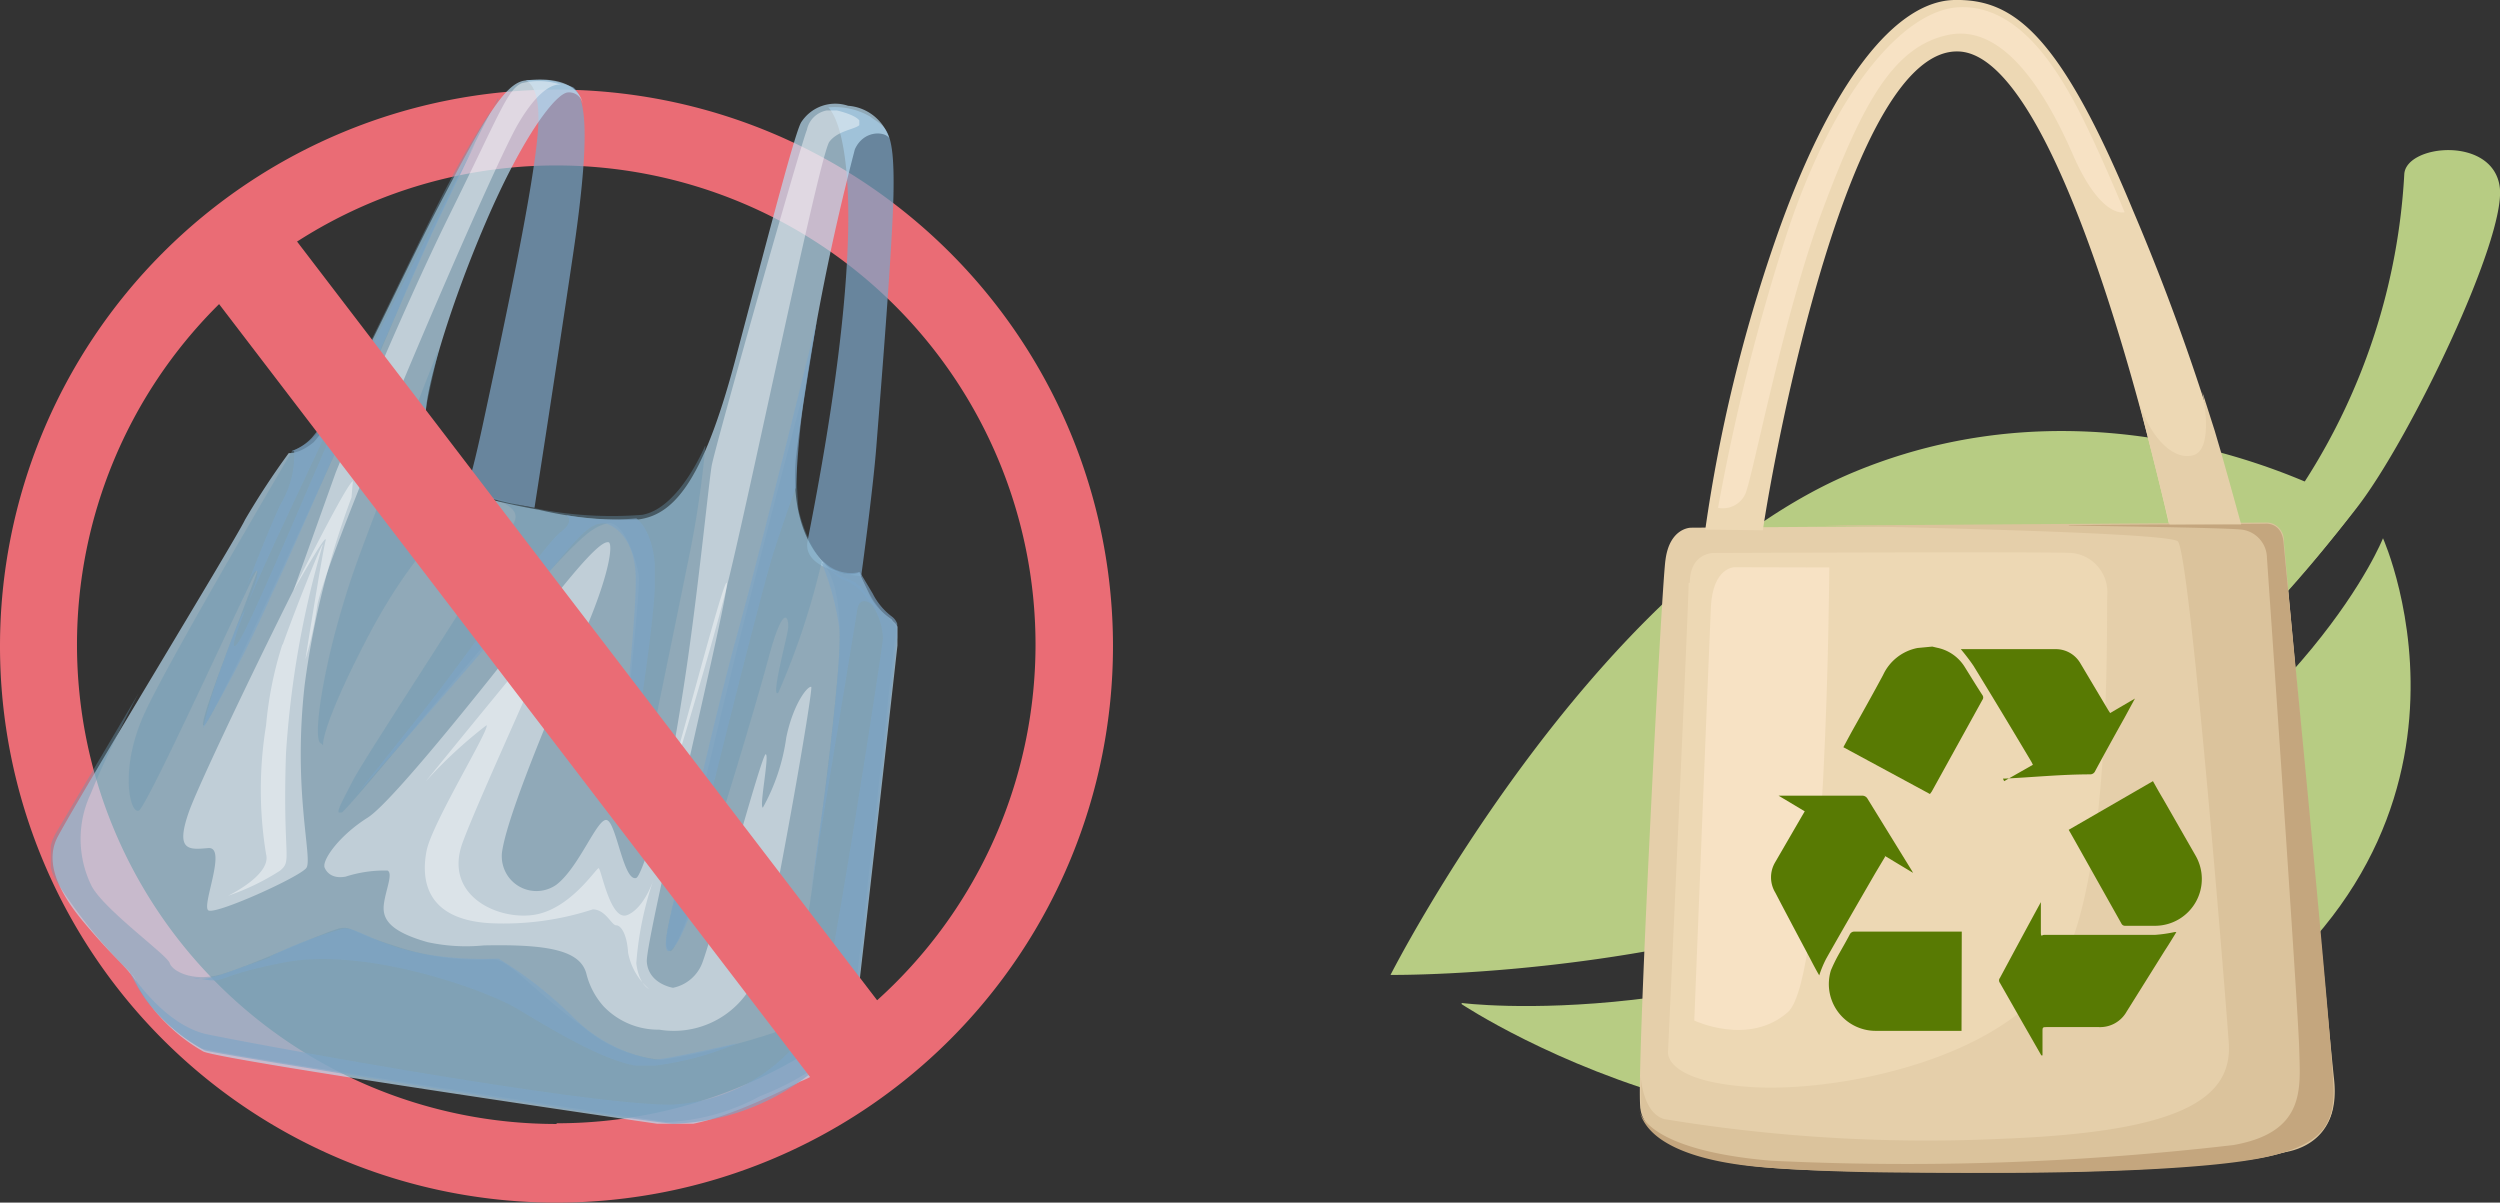 <svg id="レイヤー_1" data-name="レイヤー 1" xmlns="http://www.w3.org/2000/svg" xmlns:xlink="http://www.w3.org/1999/xlink" viewBox="0 0 106.83 51.39"><rect x="0" y="0" width="106.83" height="51.39" fill="#333333" stroke="none"/><defs><style>.cls-1{fill:none;}.cls-2{fill:#b7cc83;}.cls-3{fill:#ea6c75;}.cls-4{opacity:0.72;}.cls-5{clip-path:url(#clip-path);}.cls-6{fill:#7da5c6;}.cls-7{clip-path:url(#clip-path-2);}.cls-8{opacity:0.69;}.cls-9{clip-path:url(#clip-path-3);}.cls-10{fill:#badef4;}.cls-11{opacity:0.39;}.cls-12{clip-path:url(#clip-path-4);}.cls-13{fill:#6896af;}.cls-14{opacity:0.43;}.cls-15{clip-path:url(#clip-path-5);}.cls-16{fill:#fff;}.cls-17{clip-path:url(#clip-path-6);}.cls-18{clip-path:url(#clip-path-7);}.cls-19{clip-path:url(#clip-path-8);}.cls-20{clip-path:url(#clip-path-9);}.cls-21{clip-path:url(#clip-path-10);}.cls-22{clip-path:url(#clip-path-11);}.cls-23{opacity:0.65;}.cls-24{clip-path:url(#clip-path-12);}.cls-25{clip-path:url(#clip-path-13);}.cls-26{clip-path:url(#clip-path-14);}.cls-27{clip-path:url(#clip-path-15);}.cls-28{clip-path:url(#clip-path-16);}.cls-29{clip-path:url(#clip-path-17);}.cls-30{clip-path:url(#clip-path-18);}.cls-31{clip-path:url(#clip-path-19);}.cls-32{clip-path:url(#clip-path-20);}.cls-33{clip-path:url(#clip-path-21);}.cls-34{fill:#e5cfaa;}.cls-35{fill:#edd8b4;}.cls-36{fill:#dbc39c;}.cls-37{fill:#f7e2c4;}.cls-38{fill:#c4a67e;}.cls-39{fill:#587a03;}</style><clipPath id="clip-path"><rect class="cls-1" x="34.52" y="4.58" width="3.66" height="20.04"/></clipPath><clipPath id="clip-path-2"><rect class="cls-1" x="19.89" y="3.42" width="5.1" height="18.33"/></clipPath><clipPath id="clip-path-3"><rect class="cls-1" x="2.19" y="3.32" width="36.16" height="44.7"/></clipPath><clipPath id="clip-path-4"><rect class="cls-1" x="13.54" y="15.02" width="7.04" height="16.87"/></clipPath><clipPath id="clip-path-5"><rect class="cls-1" x="7.77" y="20.56" width="7.31" height="18.36"/></clipPath><clipPath id="clip-path-6"><rect class="cls-1" x="14.46" y="19.06" width="15.69" height="15.66"/></clipPath><clipPath id="clip-path-7"><rect class="cls-1" x="28.47" y="16.42" width="6.65" height="24.27"/></clipPath><clipPath id="clip-path-8"><rect class="cls-1" x="2.17" y="24.07" width="36.19" height="23.95"/></clipPath><clipPath id="clip-path-9"><rect class="cls-1" x="5.5" y="4.19" width="15.79" height="30.46"/></clipPath><clipPath id="clip-path-10"><rect class="cls-1" x="13.86" y="23.11" width="20.81" height="20.96"/></clipPath><clipPath id="clip-path-11"><rect class="cls-1" x="28.24" y="4.72" width="8.48" height="29.91"/></clipPath><clipPath id="clip-path-12"><rect class="cls-1" x="10.22" y="16.33" width="4.72" height="10.29"/></clipPath><clipPath id="clip-path-13"><rect class="cls-1" x="8.67" y="6.07" width="11.66" height="25.05"/></clipPath><clipPath id="clip-path-14"><rect class="cls-1" x="28.44" y="13.67" width="6.47" height="27.01"/></clipPath><clipPath id="clip-path-15"><rect class="cls-1" x="18.11" y="26.79" width="9.83" height="15.55"/></clipPath><clipPath id="clip-path-16"><rect class="cls-1" x="9.74" y="23.27" width="4.04" height="15.03"/></clipPath><clipPath id="clip-path-17"><rect class="cls-1" x="15.19" y="21.97" width="12.79" height="12.76"/></clipPath><clipPath id="clip-path-18"><rect class="cls-1" x="5.55" y="23.93" width="32.79" height="24.1"/></clipPath><clipPath id="clip-path-19"><rect class="cls-1" x="34.66" y="24.07" width="2.79" height="14.17"/></clipPath><clipPath id="clip-path-20"><rect class="cls-1" x="8.27" y="39.67" width="23.29" height="5.87"/></clipPath><clipPath id="clip-path-21"><rect class="cls-1" x="12.54" y="3.42" width="11.48" height="24.74"/></clipPath></defs><title>p4</title><path class="cls-2" d="M100.71,21.66A52.66,52.66,0,0,1,85,35.66c-10.45,6.18-25.58,6-25.58,6s8.53-16.81,19.81-21.49,21.49,1.5,21.49,1.5"/><path class="cls-2" d="M62.46,42.91S78.23,53.43,93,44.83,101.83,23,101.83,23s-3.06,7.77-15.12,14.34c-12.85,7-24.25,5.52-24.25,5.52"/><path class="cls-2" d="M96,27.14s2.5-2.58,4.74-5.48S107.1,10.2,106.82,8s-4-1.84-4.08-.56a27,27,0,0,1-4.25,13.13c-3.92,6.2-6.8,7.88-6.8,7.88Z"/><path class="cls-3" d="M23.78,3.83A23.78,23.78,0,1,0,47.56,27.61h0A23.78,23.78,0,0,0,23.78,3.83m0,44.2A20.48,20.48,0,1,1,44.25,27.54h0A20.46,20.46,0,0,1,23.79,48h0"/><g class="cls-4"><g class="cls-5"><path class="cls-6" d="M36.8,24.62s.5-3.63.65-5.56.68-8.36.73-10.75c.06-2.93-.35-2.84-1-3.33a3,3,0,0,0-1.79-.39s2.43,1.79-.88,18.52c-.26,1.33,2.26,1.51,2.26,1.51"/></g></g><g class="cls-4"><g class="cls-7"><path class="cls-6" d="M22.22,3.38s.93-.17.77,2.17-1.4,8.13-2.28,12.23c-.68,3.21-.82,3.14-.82,3.14a11.86,11.86,0,0,0,1.95.59l1,.19s.87-5.57,1.65-10.84.52-6.72,0-7.13a5,5,0,0,0-2.26-.35"/></g></g><g class="cls-8"><g class="cls-9"><path class="cls-10" d="M38.1,26.46a2.65,2.65,0,0,1-1-1.17l-.39-.83s-.39.27-1.25-.19c0,0-1.77-1.19-1.45-4.72A101.63,101.63,0,0,1,36.53,6.38c.38-.84,1.3-.77,1.47-.47a2,2,0,0,0-1.76-1.39,1.73,1.73,0,0,0-2,.7C34,5.58,33,9.41,31.52,15c-1.39,5.37-2.63,7-4.26,7.2h-.09a15.42,15.42,0,0,1-4.12-.41c-2.94-.53-4-1-4.52-2a17,17,0,0,1-.33-2c-.08-.93.94-4.52,2.55-8.27s3-5.52,3.51-5.57a.59.59,0,0,1,.64.49s-.09-1.28-2.46-1c-.89.1-1.82,1.79-3.67,5.32s-4.16,8.84-5.37,10.14c-.65.53-1.06.46-1.06.46a33.26,33.26,0,0,0-1.87,2.85c-.37.8-6.93,11.55-8,13.54-.39.73-.41,1.85,1.11,3.66s2,2,2.31,2.73a7.48,7.48,0,0,0,2.81,2.8c1,.4,18.79,3,19.87,3.15s3.27-.67,5.64-1.88a3.77,3.77,0,0,0,2.41-3.35c.08-.55,1.7-15,1.79-15.81a.63.63,0,0,0-.25-.5"/></g></g><g class="cls-11"><g class="cls-12"><path class="cls-13" d="M18.71,15s-1.77,4.48-3.29,8.56-2.11,8-1.72,8.2-.63.58,1.94-4.39,5-6.17,5-6.17A4,4,0,0,1,18.8,20a3.88,3.88,0,0,1-.61-2.44c0-.18.54-2.53.54-2.53"/></g></g><g class="cls-14"><g class="cls-15"><path class="cls-16" d="M15.08,20.56c-.47.21-6.39,12.39-7,14.11s0,1.64.82,1.57-.29,2.45,0,2.66,3.9-1.42,4.19-1.81-.59-3.26-.07-7.83a36.2,36.2,0,0,1,2-8Z"/></g></g><g class="cls-11"><g class="cls-17"><path class="cls-13" d="M20.58,21.22s1.65.25,1.43,1-6.35,10-6.94,11.15-.72,1.36-.52,1.39,5.87-7,8.05-9.39,2.63-2.81,3.32-3,1.25,1.46,1.37,2.19-.88,8.83-.73,9.29a2.71,2.71,0,0,0,.63.9s1.66-8,2.24-10.89A42.55,42.55,0,0,0,30.15,19s-1.1,2.72-2.71,3a16.52,16.52,0,0,1-5.6-.52c-1.12-.31-1.26-.33-1.26-.33"/></g></g><g class="cls-11"><g class="cls-18"><path class="cls-13" d="M34.43,16.38S32.13,25,30.52,31.74s-2.41,8.65-1.9,8.9,3.57-10.09,4.23-12.55.89-1.65.82-1.19-.75,3-.41,2.7a31.71,31.71,0,0,0,1.71-5l.15-.6a6.17,6.17,0,0,1-1-2.25,18.12,18.12,0,0,1,.33-5.4"/></g></g><g class="cls-11"><g class="cls-19"><path class="cls-13" d="M35.12,24.07s1,.6.71,4.36S34.36,40.77,34,42.32s-.67,1.58-.9,1.8a30.66,30.66,0,0,1-4.81,1.17,6,6,0,0,1-3.42-1.45C22.83,42.4,21.72,40.9,21,41a11.23,11.23,0,0,1-4.22-.61c-1.76-.55-1.72-.8-2.22-.73s-4.05,1.71-5.2,2-2-.16-2.11-.51-2.92-2.36-3.37-3.36a4.54,4.54,0,0,1,0-3.88c.77-1.9,2.05-4.3,2.05-4.3l-3.55,6a2,2,0,0,0,.08,2.12,21.37,21.37,0,0,0,3.06,3.78c.41.45.18.32.45.82a7.36,7.36,0,0,0,2.64,2.47c.89.28,18.74,3,19.87,3.15a9.19,9.19,0,0,0,4-1.11,12,12,0,0,0,2.64-1.42,3.48,3.48,0,0,0,1.37-2.65c.21-1.34,1.66-14.69,1.73-15.27s.1-.54.06-.67-.13-.26-.6-.7a7.93,7.93,0,0,1-1-1.68s-.17.13-.67,0A2.82,2.82,0,0,1,35.1,24"/></g></g><g class="cls-11"><g class="cls-20"><path class="cls-13" d="M21.28,4.19S19,8.46,17,13.26,9.15,30.78,8.72,31,11,24.6,11,24.35,6.31,34.48,5.93,34.64s-.84-1.79.24-4.15,6.32-11.23,6.32-11.23a2.57,2.57,0,0,0,1-.66A15.17,15.17,0,0,0,15.12,16c.61-1.09,3.27-6.73,4.07-8.2a31.63,31.63,0,0,1,2.14-3.58"/></g></g><g class="cls-14"><g class="cls-21"><path class="cls-16" d="M34.71,29.38c-.11-.21-.8.62-1.11,2.13a8.57,8.57,0,0,1-1,3c-.17,0,.29-2.26.12-2.28s-2.23,7.63-2.7,8.89a1.7,1.7,0,0,1-1.26,1.09s-1.05-.16-1.12-1.11,3.65-16.19,3.41-16.2-3.34,12.48-3.87,12.62-.83-2.28-1.23-2.47-1.18,2-2.18,2.76a1.48,1.48,0,0,1-2.07-.38,1.51,1.51,0,0,1-.25-1c.26-1.87,2.75-7.5,3.72-9.87s1-3.37.83-3.39-.56.11-2.49,2.57-6.64,8.47-7.8,9.2-1.9,1.73-1.85,2.1c0,0,.15.56.91.42a5.43,5.43,0,0,1,1.79-.26c.24.12-.06.78-.15,1.39s.13,1.18,1.86,1.67a7.75,7.75,0,0,0,2.4.14h0c2.82-.06,4.14.23,4.39,1.22A3.27,3.27,0,0,0,25.79,43a3.23,3.23,0,0,0,2.38,1,3.84,3.84,0,0,0,4.38-3c.44-1.55,2.23-11.51,2.12-11.73"/></g></g><g class="cls-14"><g class="cls-22"><path class="cls-16" d="M35.71,4.72a1.06,1.06,0,0,0-1.23.83c-.3.74-3.95,13.63-4.07,14.36s-.51,4.66-1,8.13-1.13,6.59-1.13,6.59,1.83-5.85,2.74-9.4,4-18.6,4.42-19.17,1.41-.54,1.32-.84-1-.5-1-.5"/></g></g><g class="cls-23"><g class="cls-24"><path class="cls-6" d="M14.93,16.38l-3,6.41c-.86,1.86-1.73,3.88-1.73,3.88s1-2.21.77-2.27-.79,1.6-.79,1.6,1.08-2.88,1.79-4.42a4.13,4.13,0,0,0,.6-2.3.24.24,0,0,0-.12,0,2.19,2.19,0,0,0,.88-.58,12.3,12.3,0,0,0,1.56-2.35"/></g></g><g class="cls-23"><g class="cls-25"><path class="cls-6" d="M9.58,28.2a21.41,21.41,0,0,0-.9,2.92,53.55,53.55,0,0,0,2.92-5.69c1.15-2.4,3.12-7.09,4.16-9.4s2.73-6.12,2.73-6.12l1.84-3.84s-4.19,8-5.75,11.53-4,9.4-4.45,9.92.35-1.46.35-1.46-.21.14-.9,2.14"/></g></g><g class="cls-23"><g class="cls-26"><path class="cls-6" d="M34.91,13.67S32.49,23.56,31.53,27s-3,12.37-3.07,13.13.21.61.57,0a13.94,13.94,0,0,0,.76-1.88s-.58.82-.55.47,3.23-13.3,3.84-15.18.93-2.7.93-2.7.09-2.13.34-3.71.56-3.47.56-3.47"/></g></g><g class="cls-14"><g class="cls-27"><path class="cls-16" d="M18.2,33.38s5-6.15,5.45-6.6-3.06,7-3.88,9.22,1.42,3.31,3,3.1,2.7-2,2.81-2,.5,2.3,1.23,2,1.12-1.52,1.12-1.52a14.17,14.17,0,0,0-.74,3.58c.11.91.54,1.1.54,1.1a2.72,2.72,0,0,1-.89-1.55c-.05-.81-.31-1.17-.51-1.17s-.45-.68-1-.68a12.28,12.28,0,0,1-4.38.59c-2.82-.16-2.95-1.93-2.72-3.1s2.73-5.23,2.56-5.36a19.57,19.57,0,0,0-2.55,2.35"/></g></g><g class="cls-14"><g class="cls-28"><path class="cls-16" d="M12.08,27.55c.49-1.39,1.7-4.43,1.71-4.27a41.08,41.08,0,0,0-1.57,8.93c-.15,4.51.29,4.55-.26,5a10.1,10.1,0,0,1-2.22,1.07s1.87-.89,1.63-1.78a16.92,16.92,0,0,1,0-5.5,15.83,15.83,0,0,1,.7-3.47"/></g></g><g class="cls-23"><g class="cls-29"><path class="cls-6" d="M25.92,22.38s1.15.31,1.24,2.14-.78,8.68-.68,9.33a1.27,1.27,0,0,0,.71.91A2.89,2.89,0,0,1,27,32.84c.16-1.4,1-6.3,1-8.24s-.81-2.45-.81-2.45a10.42,10.42,0,0,1-3-.14s.42.24-.25.74-4.27,5.64-5.72,7.46l-3,3.76s4.91-5.52,7.19-8.25,2.74-3.48,3.54-3.34"/></g></g><g class="cls-23"><g class="cls-30"><path class="cls-6" d="M5.55,41.56a9.6,9.6,0,0,0,.65,1.12,8,8,0,0,0,2.55,2.21c.81.21,18.32,3,20,3.13a9.88,9.88,0,0,0,5.81-2.09,4.7,4.7,0,0,0,2.12-3.87c.16-1.23,1.7-15.18,1.7-15.18a.67.67,0,0,0-.25-.52,2.81,2.81,0,0,1-.84-1l-.55-.92a1.61,1.61,0,0,1-1.62-.53,2.18,2.18,0,0,0,.89.84,2.15,2.15,0,0,1,1,.76,2.8,2.8,0,0,1,.72,1.78c-.08.8-2.19,14.41-2.63,15.67a7.45,7.45,0,0,1-6.38,4.24c-3.55.06-18-2.61-19.86-3s-3.3-2.66-3.3-2.66"/></g></g><g class="cls-23"><g class="cls-31"><path class="cls-6" d="M35.28,33.66s.7-5.48.59-6.77a11.52,11.52,0,0,0-.75-2.82,3.87,3.87,0,0,0,1.17.7c.55.15,1.16,1.22,1.16,1.22s-.69-.74-.82.09-2,12.16-2,12.16Z"/></g></g><g class="cls-23"><g class="cls-32"><path class="cls-6" d="M11.54,40.87a17.92,17.92,0,0,1,3.18-1.2c.6,0,1.42.72,3.37,1.09a15,15,0,0,0,3.21.2,17,17,0,0,1,3.18,2.49A6.51,6.51,0,0,0,28,45.28c.66-.05,3.52-.7,3.52-.7a13.17,13.17,0,0,1-3.91,1c-1.45,0-4-1.57-5.47-2.45s-6.59-2.67-10-2-2.23.94-3.87.65c0,0,.29.2,1.36-.19s1.91-.67,1.91-.67"/></g></g><g class="cls-14"><g class="cls-33"><path class="cls-16" d="M14.35,20.18s2.7-6.63,4.86-11,2.46-5.32,3.07-5.62A3,3,0,0,1,24,3.63s-.72-.3-1.88,1.7S14,23.55,13.56,25.86a15.24,15.24,0,0,1-.51,2.32s.71-4.49.86-5.06-1.37,2.12-1.37,2.12Z"/></g></g><rect class="cls-3" x="21.24" y="4.52" width="4.27" height="46.56" transform="translate(-12.08 19.92) rotate(-37.4)"/><path class="cls-34" d="M71.17,23.92C71,25,69.89,46.53,70.1,47.32s.59,2.06,5.76,2.57a146.77,146.77,0,0,0,19.56-.26c3.74-.33,4.37-1.63,4.28-2.89s-2-22.63-2.14-23.56-.79-.8-.79-.8l-24.52.17s-.9,0-1.08,1.37"/><path class="cls-35" d="M72.87,22.63a65.94,65.94,0,0,1,3-12.38C78.22,3.49,81,.05,83.51,0S88,1.39,91.15,9a96.59,96.59,0,0,1,4.61,13.52H92.71s-4.34-20.11-9-20.32-7.87,17-8.38,20.46Z"/><path class="cls-36" d="M70.1,47.32s-.09,1.17,2.26,1.94,4.1.81,13,.83,11.23-.68,12.26-.85,2.36-.9,2.12-3.11-2.15-23-2.15-23a.75.75,0,0,0-.68-.8H96.8l-18.9.13s14.66.25,15.16.67,2,18.87,2.18,21.44-2.52,3.81-9.63,4.09a69,69,0,0,1-14.5-.84c-.94-.28-1-1.87-1-1.87v1.32"/><path class="cls-35" d="M72.16,24.9c0,.88-.88,20-.88,20s-.29,1.3,3.53,1.55S86.14,45.19,88.2,41,90,26.38,90.05,25.38a1.68,1.68,0,0,0-1.53-1.75c-.77-.06-15.31,0-15.31,0s-1,0-1,1.28"/><path class="cls-37" d="M73.41,21.73A91,91,0,0,1,76.35,10c2-6.1,5-9.58,7.36-9.69s3.94,2.24,4.9,4,2.18,4.76,2.18,4.76-1,.31-2.21-2.46-3-5.6-5.32-5.12S79.62,4.34,77.91,8.9s-3,11.45-3.33,12.21a1.06,1.06,0,0,1-1.17.59"/><path class="cls-38" d="M88.43,22.44l8.36-.06s.71-.09.79.8,2.19,22.27,2.14,23.56-.46,2.15-2.83,2.69-7.83.7-12,.69-6.08,0-9.29-.22-5.22-1.08-5.54-2.44c0,0,.18,1.68,5.63,2.14a120.65,120.65,0,0,0,19.75-.67c3.12-.55,2.85-2.46,2.81-4.11s-1.38-21-1.38-21a1.23,1.23,0,0,0-1.09-1.19c-.84-.09-7.39-.17-7.39-.17"/><path class="cls-34" d="M91.36,17l1.35,5.41h3.06s-.91-3.31-1.13-4l-.53-1.66s.55,2.48-.41,2.71-1.94-1-2.35-2.46"/><path class="cls-37" d="M74.11,24.24s-.92,0-1,1.71-.71,17.66-.71,17.66,2.33,1.11,4-.36,1.77-19,1.77-19Z"/><path class="cls-39" d="M82.57,27.63l.21.05a1.81,1.81,0,0,1,1.17.81c.25.4.5.81.76,1.21a.17.17,0,0,1,0,.21l-2.16,3.91-.08.11-3.7-2,.34-.63c.46-.82.92-1.64,1.36-2.46a2.05,2.05,0,0,1,1.47-1.15h0Z"/><path class="cls-39" d="M80.56,36.6l-.43.72c-.7,1.21-1.4,2.42-2.09,3.64a4.55,4.55,0,0,0-.3.72c-.13-.22-.26-.47-.39-.72-.5-.94-1-1.88-1.49-2.82a1.26,1.26,0,0,1,0-1.3l1.16-2,.1-.17L76,34h3.58a.26.26,0,0,1,.21.11l1.91,3.1.05.09-1.23-.74"/><path class="cls-39" d="M85.64,33.38l1.23-.7-.06-.12q-1.23-2.07-2.48-4.11c-.17-.25-.35-.48-.54-.71h4.1a1.21,1.21,0,0,1,1,.59l1.19,2,.09.14,1.06-.62h0l-.45.83c-.42.75-.84,1.51-1.25,2.27a.23.23,0,0,1-.21.14c-1.21,0-2.41.12-3.62.18h-.11"/><path class="cls-39" d="M87.23,45.1l-.87-1.52L85.46,42a.17.17,0,0,1,0-.21c.58-1.08,1.16-2.16,1.75-3.24h0v1.28c0,.24.05.12.13.12h4.73a6,6,0,0,0,.85-.12H93c-.17.28-.33.54-.5.8l-1.62,2.59a1.3,1.3,0,0,1-1.19.67H87.49c-.21,0-.21,0-.21.21v1h0"/><path class="cls-39" d="M92,33.38c.15.27.29.52.44.77l1.38,2.41a2,2,0,0,1-1.68,3H90.83a.17.17,0,0,1-.18-.1l-2-3.56-.25-.44,3.67-2.12"/><path class="cls-39" d="M83.82,44.05H80.15a2,2,0,0,1-2-2,2,2,0,0,1,.09-.59c.09-.21.19-.42.3-.62s.35-.61.51-.92a.21.21,0,0,1,.2-.11h4.58Z"/></svg>
